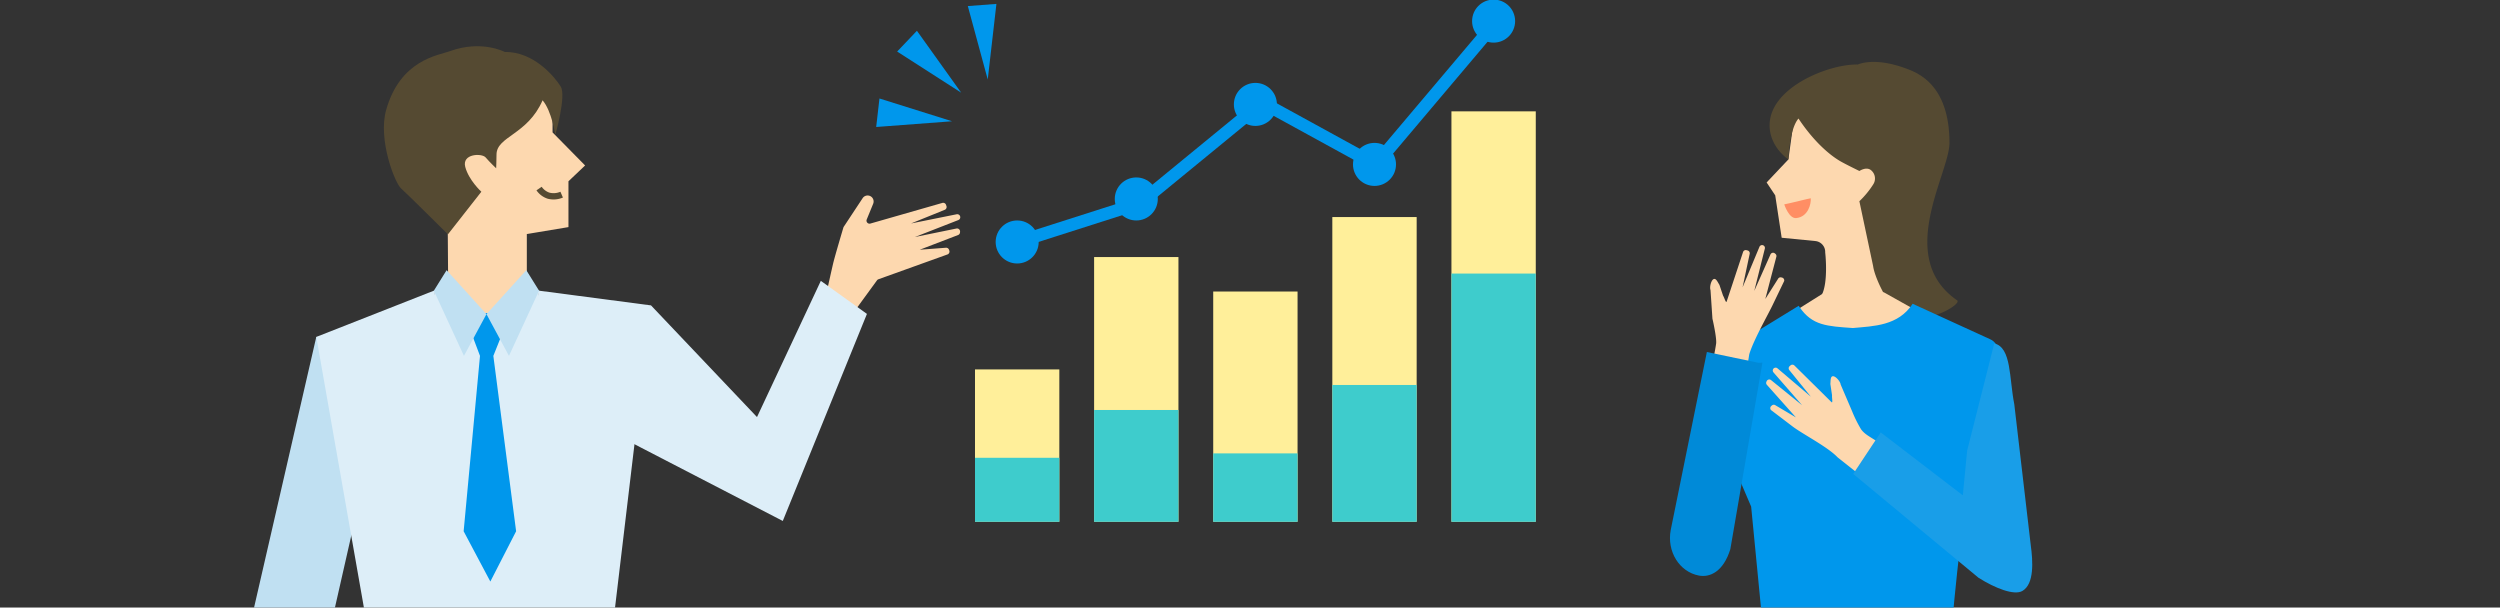 <svg xmlns="http://www.w3.org/2000/svg" xmlns:xlink="http://www.w3.org/1999/xlink" width="1000" height="243" viewBox="0 0 1000 243">
  <rect x="0" y="0" width="1000" height="243" fill="#333333" stroke="none"/>
  <defs>
    <clipPath id="clip-path">
      <rect id="長方形_18151" data-name="長方形 18151" width="1000" height="243" transform="translate(183 3670)" fill="none" stroke="#707070" stroke-width="1"/>
    </clipPath>
  </defs>
  <g id="マスクグループ_14" data-name="マスクグループ 14" transform="translate(-183 -3670)" clip-path="url(#clip-path)">
    <g id="グループ_313296" data-name="グループ 313296" transform="translate(0 -1)">
      <path id="パス_341124" data-name="パス 341124" d="M30.158,283.1,60.4,149.87l-32.042.04L-2.269,283.1Z" transform="translate(281.159 3655.857)" fill="#c0e0f2"/>
      <path id="パス_341112" data-name="パス 341112" d="M141.613,33.611v7.342l13.02,13.227L147.975,60.5V78.835L131.321,81.6V99.625l-16.145,19.2-15.328-17.87-.214-29.342L90.475,49.389l11.708-24.576,32.27-4.346Z" transform="translate(262.409 3683.008)" fill="#fdd8af"/>
      <path id="パス_341113" data-name="パス 341113" d="M118.195,5.084c11.616-.268,20.13,10.179,22.378,13.875s-2.2,19.307-2.2,19.307-1.4-9.6-5.083-13.868C127.271,38.266,114.86,38.8,114.86,46.12c0,2.389-.141,5.48-.141,5.48s-2.529-2.388-4.215-4.355c-1.508-1.76-9.555-1.546-8.15,3.794s6.442,9.933,6.442,9.933L95.426,78.016S79.217,61.9,76.687,59.653s-9.261-19.528-6-31.283C76.313,8.136,91.655,6.42,96.172,4.765,108.911.094,118.195,5.084,118.195,5.084Z" transform="translate(266.744 3686.722)" fill="#554a32"/>
      <path id="パス_341114" data-name="パス 341114" d="M157.407,77.254a8.154,8.154,0,0,1-5.239.417,7.375,7.375,0,0,1-3.8-2.853" transform="translate(250.263 3671.604)" fill="none" stroke="#554a32" stroke-miterlimit="10" stroke-width="2.526"/>
      <path id="パス_341115" data-name="パス 341115" d="M95.106,126.454l21.042,9.387,21.042-9.629c.771,1.239-15.2,83.932-15.2,83.932H105.627Z" transform="translate(261.438 3660.821)" fill="#ddeef8"/>
      <path id="パス_341119" data-name="パス 341119" d="M152.343,276.357,169.476,132.4,124.7,126.518l-19,90.447L82.62,126.518,35.6,145.01,58.692,276.357Z" transform="translate(273.923 3660.757)" fill="#ddeef8"/>
      <path id="パス_341125" data-name="パス 341125" d="M293.807,115.157a1.163,1.163,0,0,0,.14-.349c.239-1.078,1.478-6.639,2.1-9.295.638-2.74,3.675-12.938,4.1-14.365a1.163,1.163,0,0,1,.149-.315L307.845,79.4a2.4,2.4,0,0,1,3.067-.823h0a2.4,2.4,0,0,1,1.149,3.053l-2.581,6.3a1.212,1.212,0,0,0,1.456,1.625L339.724,81.3a1.212,1.212,0,0,1,1.477.762l.167.472a1.213,1.213,0,0,1-.688,1.527L327.2,89.518l18.248-3.68a1.211,1.211,0,0,1,1.382.785h0a1.211,1.211,0,0,1-.7,1.532L328.742,94.94l16.624-3.4a1.212,1.212,0,0,1,1.452,1.283l-.023.285a1.211,1.211,0,0,1-.774,1.035l-15.341,5.884,10.481-.8a1.213,1.213,0,0,1,1.235.805l.118.333a1.213,1.213,0,0,1-.733,1.545l-27.62,9.927a1.2,1.2,0,0,0-.569.426l-9.042,12.4a1.212,1.212,0,0,1-1.469.394l-10.757-4.749a1.213,1.213,0,0,1-.552-1.729Z" transform="translate(220.209 3670.868)" fill="#fdd8af"/>
      <path id="パス_341127" data-name="パス 341127" d="M284.373,136.16l-33.658,82.823-79.18-40.969L198,132.755l42.4,44.669,25.529-54.485Z" transform="translate(245.401 3660.402)" fill="#ddeef8"/>
      <path id="パス_341116" data-name="パス 341116" d="M128.909,137.829l-6.844,17.142,9.11,70.148L120.86,245.233l-10.675-20.115,6.54-70.148-6.464-17.142Z" transform="translate(258.273 3658.384)" fill="#0097ec"/>
      <g id="グループ_313289" data-name="グループ 313289" transform="translate(356.543 3779.07)">
        <path id="パス_341117" data-name="パス 341117" d="M137.67,116.134l5.106,8.2-12.037,26.08-9-16.693Z" transform="translate(-100.693 -116.134)" fill="#c0e0f2"/>
        <path id="パス_341118" data-name="パス 341118" d="M100.213,116.134l-5.106,8.2,12.037,26.08,9-16.693Z" transform="translate(-95.106 -116.134)" fill="#c0e0f2"/>
      </g>
    </g>
    <g id="グループ_313294" data-name="グループ 313294" transform="translate(849 3694.764)">
      <path id="パス_341131" data-name="パス 341131" d="M955.866,38.491l-1.96,14.29L945.192,62l3.44,5.16,2.58,16.953,13.466,1.319a4.371,4.371,0,0,1,3.942,4.52s1.4,12.049-1.492,17.278c-2.216,4,15.175,16.477,15.175,16.477l10.6-13.221,1.558-34.224L1007,54.268,995.3,29.691l-32.27-4.345Z" transform="translate(-904.542 -13.778)" fill="#fdd8af"/>
      <path id="パス_341132" data-name="パス 341132" d="M982,11.748c-11.616-.268-35.289,9.185-35.3,24.284-.006,8.846,7.526,13.676,7.526,13.676s.343-12.08,4.022-16.352c5.807,8.736,12.014,14.3,16.626,17.008,2.06,1.208,7.748,3.973,7.748,3.973s2.884-1.968,4.783-.2a4.285,4.285,0,0,1,.737,5.57,35.472,35.472,0,0,1-5.533,6.721l5.5,25.953c.714,5.366,7.688,19.318,12.971,20.5,10.448,2.336,22.513-5.51,20.64-6.8-24.9-17.159-3.077-50.745-3.077-62.945,0-23.641-13.046-28.21-17.563-29.865C988.339,8.593,982,11.748,982,11.748Z" transform="translate(-904.858 -10.706)" fill="#554a32"/>
      <path id="パス_341133" data-name="パス 341133" d="M958.595,156.434l-10.712-12.671,4.385-7.828,15.011-9.428H990.8l14.971,8.389-24.646,32.424-22.53-10.887" transform="translate(-903.308 -34.375)" fill="#fdd8af"/>
      <path id="パス_341134" data-name="パス 341134" d="M954.114,82.175c2.84-.542,9.6-2.319,10.6-2.44.193,2.311-1.066,7.429-5.8,7.924C955.973,87.968,954.114,82.175,954.114,82.175Z" transform="translate(-906.414 -25.19)" fill="#ff8e64"/>
      <path id="パス_341135" data-name="パス 341135" d="M943.18,258.222c.559,3.741-4.471,38.275-5.929,40.974h92.018c-1.464-2.967-9.965-40.974-9.965-40.974s5.027-55.539,9.965-75.69,9.788-4.915,9.788-4.915c-4.029-9.591,3.056-28.236-4.645-31.571l-31.033-14.2c-5.769,8.861-15.6,8.931-23.905,9.7-10.333-.729-16.261-.945-21.345-8.39l-.344-.5-28.847,17.707-1.975,34.976,11.82,27.645Z" transform="translate(-904.322 -35.1)" fill="#0097ec"/>
      <path id="パス_341136" data-name="パス 341136" d="M27.514,8.929c-1.134-.335-1.406,1.627-1.824,2.734L25.251,16.2c-.337.892-.405,3.411-.9,2.594L13.528,1.025A1.142,1.142,0,0,0,12.021.6L11.6.82A1.141,1.141,0,0,0,11.1,2.314l5.791,12.408L6.671.476A1.142,1.142,0,0,0,4.715,1.637l7.947,15.549L3.073,4.457a1.142,1.142,0,0,0-1.824-.047l-.167.211a1.141,1.141,0,0,0-.13,1.211L9.087,21.317,2.276,14.589a1.141,1.141,0,0,0-1.367-.237l-.3.154a1.141,1.141,0,0,0-.486,1.535l6.812,8.488c3.189,3.945,11.653,11.324,14.454,16.3L36.519,60.464c4.671.043-1.056-10.509,3.576-11.256-2.419-4.928,4.6-1.9.932-6.821-2.88-5.106-6.405-6.626-7.816-10.184a52.809,52.809,0,0,1-1.741-7.949L29.631,12.886C29.82,11.761,28.607,9.253,27.514,8.929Z" transform="translate(38.396 123.719) rotate(-14)" fill="#fdd8af"/>
      <path id="パス_341137" data-name="パス 341137" d="M5.156,13.3c1.039-.565,1.715,1.3,2.353,2.293l1.376,4.346c.516.8,1.108,3.251,1.418,2.35L17.187,2.651a1.14,1.14,0,0,1,1.385-.728l.454.126a1.141,1.141,0,0,1,.805,1.356L16.756,16.748,23.778.685a1.141,1.141,0,0,1,2.155.728L21.4,18.277,28.127,3.828A1.141,1.141,0,0,1,29.9,3.4l.207.171a1.141,1.141,0,0,1,.38,1.157L25.761,21.571l5.259-8a1.14,1.14,0,0,1,1.288-.517l.321.089a1.141,1.141,0,0,1,.8,1.4l-4.892,9.722c-2.3,4.523-7.88,13.895-9.584,19.343l-3.2,17.944C11.186,62.568,4.686,58.836,0,59.072c1.339-5.325.256-2.514,2.812-8.089A76.783,76.783,0,0,0,5.775,39.125c.372-2.2-1.251-9.909-1.292-10.013l-.573-11.5C3.492,16.549,4.155,13.843,5.156,13.3Z" transform="translate(13.987 73.707) rotate(-1)" fill="#fdd8af"/>
      <path id="パス_341138" data-name="パス 341138" d="M10.533,88.941h0C2.8,86.9-1.658,78.387.577,69.935L19.958,0,40.253,5.745l1.57.055L28.243,61.185,23.808,79.272C20.407,88.072,14.868,90.087,10.533,88.941Z" transform="matrix(0.998, -0.07, 0.07, 0.998, -3.171, 117.438)" fill="#008ad8"/>
      <path id="パス_341139" data-name="パス 341139" d="M55.767,21.653,75.786,74.73c2.446,6.118,5.182,14.767,1.2,18.63-2.7,2.631-10.789,1.613-18.31-.881L0,64.308,6.665,45.54l37.957,16.47-2.65-17.76L42.115,0C49.271-.078,51.235,12.069,55.767,21.653Z" transform="translate(90.839 102.406) rotate(14)" fill="#199ee8"/>
    </g>
    <g id="グループ_313285" data-name="グループ 313285" transform="translate(573 3675.043)">
      <g id="グループ_313281" data-name="グループ 313281" transform="translate(0 43.781)">
        <g id="グループ_313280" data-name="グループ 313280" transform="translate(0 -0.001)">
          <rect id="長方形_18128" data-name="長方形 18128" width="105.893" height="33.735" transform="translate(47.644 159.893) rotate(-90)" fill="#ffef9a"/>
          <rect id="長方形_18129" data-name="長方形 18129" width="60.946" height="33.735" transform="translate(0 159.893) rotate(-90)" fill="#ffef9a"/>
          <rect id="長方形_18130" data-name="長方形 18130" width="92.108" height="33.735" transform="translate(95.288 159.893) rotate(-90)" fill="#ffef9a"/>
          <rect id="長方形_18131" data-name="長方形 18131" width="121.893" height="33.735" transform="translate(142.931 159.893) rotate(-90)" fill="#ffef9a"/>
          <rect id="長方形_18132" data-name="長方形 18132" width="164.178" height="33.735" transform="translate(190.575 159.893) rotate(-90)" fill="#ffef9a"/>
        </g>
      </g>
      <g id="グループ_313283" data-name="グループ 313283" transform="translate(0 111.176)">
        <g id="グループ_313282" data-name="グループ 313282" transform="translate(0 -0.001)">
          <rect id="長方形_18133" data-name="長方形 18133" width="44.725" height="33.735" transform="translate(47.644 92.499) rotate(-90)" fill="#3ecccc"/>
          <rect id="長方形_18134" data-name="長方形 18134" width="25.606" height="33.735" transform="translate(0 92.499) rotate(-90)" fill="#3ecccc"/>
          <rect id="長方形_18135" data-name="長方形 18135" width="27.363" height="33.735" transform="translate(95.288 92.499) rotate(-90)" fill="#3ecccc"/>
          <rect id="長方形_18136" data-name="長方形 18136" width="54.726" height="33.735" transform="translate(142.931 92.499) rotate(-90)" fill="#3ecccc"/>
          <rect id="長方形_18137" data-name="長方形 18137" width="99.292" height="33.735" transform="translate(190.575 92.499) rotate(-90)" fill="#3ecccc"/>
        </g>
      </g>
      <path id="パス_341108" data-name="パス 341108" d="M726.9,180.076l48.917-15.635,48.966-40.15,45.256,24.818,48.652-57.577" transform="translate(-709.811 -88.308)" fill="none" stroke="#0097ec" stroke-miterlimit="10" stroke-width="5"/>
      <g id="グループ_313284" data-name="グループ 313284" transform="translate(8.262 -31.202)">
        <ellipse id="楕円形_110657" data-name="楕円形 110657" cx="8.606" cy="8.606" rx="8.606" ry="8.606" transform="translate(0 114.346)" fill="#0097ec"/>
        <ellipse id="楕円形_110658" data-name="楕円形 110658" cx="8.606" cy="8.606" rx="8.606" ry="8.606" transform="translate(47.644 97.134)" fill="#0097ec"/>
        <ellipse id="楕円形_110659" data-name="楕円形 110659" cx="8.606" cy="8.606" rx="8.606" ry="8.606" transform="translate(95.288 59.316)" fill="#0097ec"/>
        <ellipse id="楕円形_110660" data-name="楕円形 110660" cx="8.606" cy="8.606" rx="8.606" ry="8.606" transform="translate(190.575 26)" fill="#0097ec"/>
        <ellipse id="楕円形_110661" data-name="楕円形 110661" cx="8.606" cy="8.606" rx="8.606" ry="8.606" transform="translate(142.931 83.315)" fill="#0097ec"/>
      </g>
    </g>
    <g id="グループ_313295" data-name="グループ 313295" transform="translate(5911.201 15979.408)">
      <path id="パス_341128" data-name="パス 341128" d="M317,35.664l-17.7-24.758-7.907,8.312Z" transform="translate(-5660.733 -12308.007)" fill="#0097ec"/>
      <path id="パス_341129" data-name="パス 341129" d="M313.232,47.511,284.19,38.4l-1.308,11.4Z" transform="translate(-5660.608 -12308.413)" fill="#0097ec"/>
      <path id="パス_341130" data-name="パス 341130" d="M328.053,30.237,331.524,0l-11.44.863Z" transform="translate(-5661.158 -12307.846)" fill="#0097ec"/>
    </g>
  </g>
</svg>
